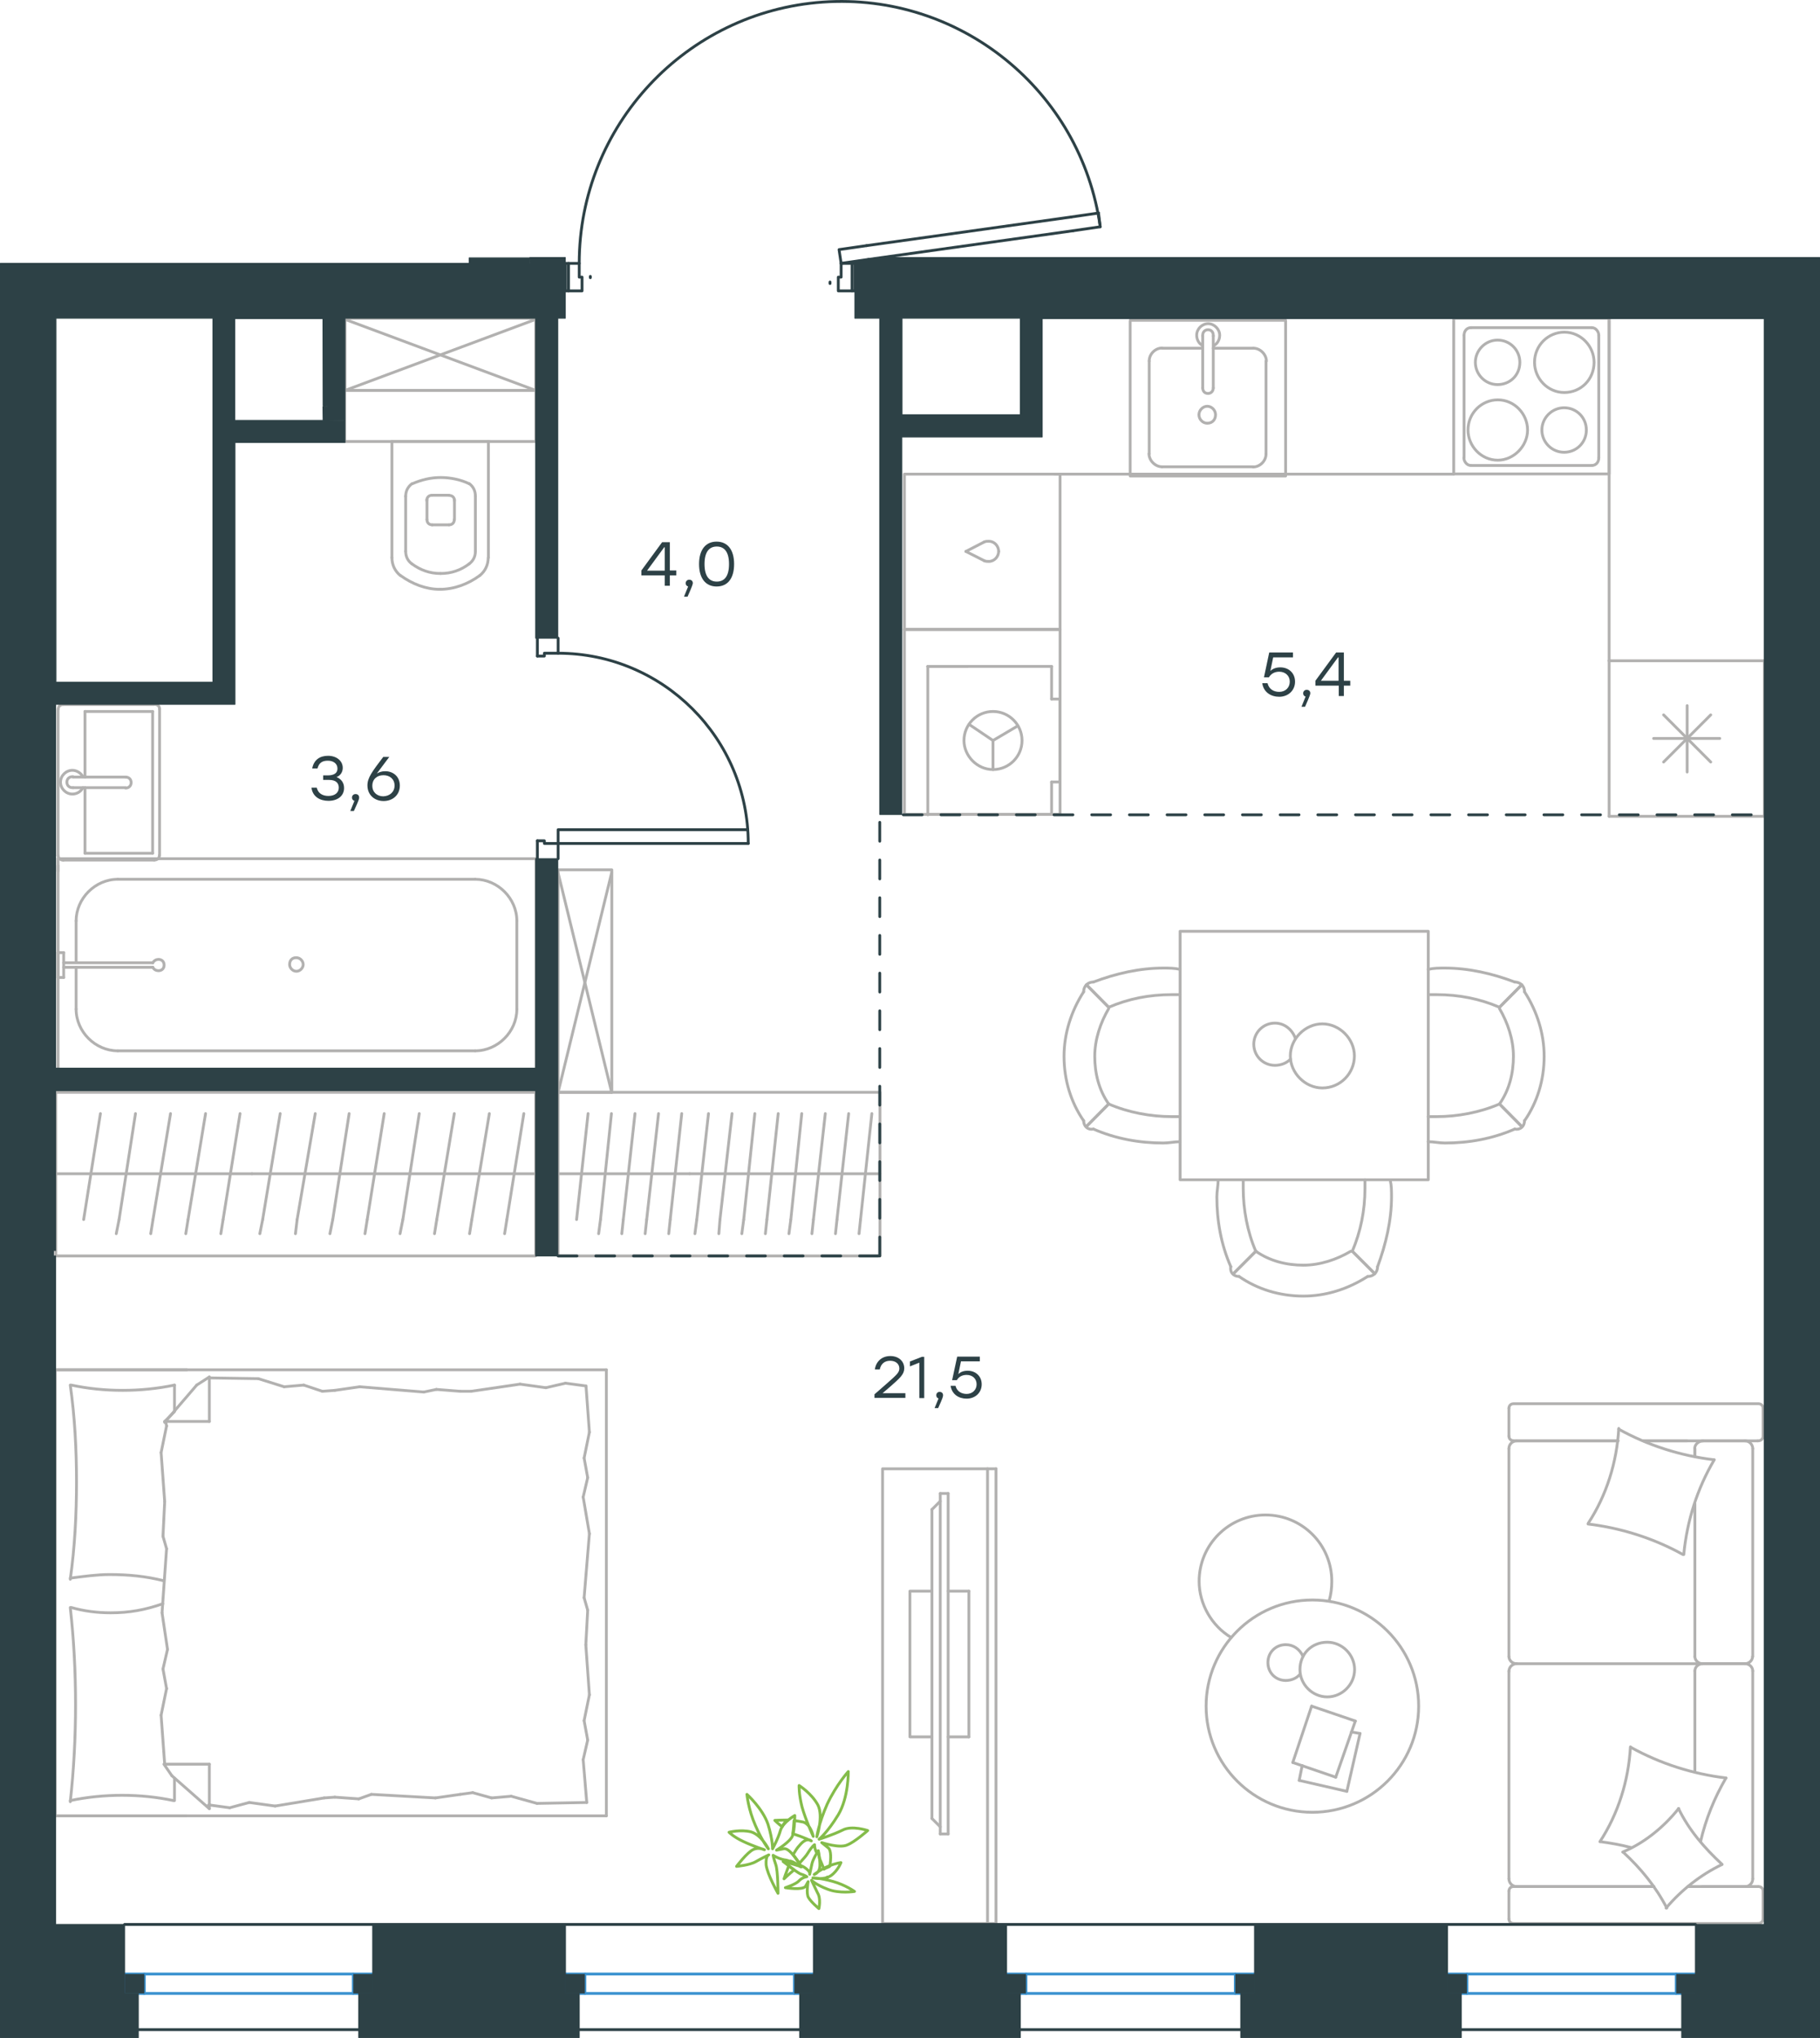 <?xml version="1.0" encoding="utf-8"?>
<!-- Generator: Adobe Illustrator 26.5.0, SVG Export Plug-In . SVG Version: 6.00 Build 0)  -->
<svg version="1.1" id="Слой_1" xmlns="http://www.w3.org/2000/svg" xmlns:xlink="http://www.w3.org/1999/xlink" x="0px" y="0px"
	 viewBox="0 0 965.9 1081" style="enable-background:new 0 0 965.9 1081;" xml:space="preserve">
<style type="text/css">
	.st0{fill:none;stroke:#B2B1B0;stroke-width:1.5;stroke-linecap:round;stroke-linejoin:round;stroke-miterlimit:22.926;}
	.st1{fill:none;stroke:#3C93D0;stroke-width:1.5;stroke-linecap:round;stroke-linejoin:round;stroke-miterlimit:22.926;}
	.st2{fill-rule:evenodd;clip-rule:evenodd;fill:#2D4146;}
	.st3{enable-background:new    ;}
	.st4{fill:#2D4146;}
	.st5{fill:none;stroke:#2D4146;stroke-width:1.5;stroke-linecap:round;stroke-linejoin:round;stroke-miterlimit:10;}
	.st6{fill:#2D4146;stroke:#2D4146;stroke-width:0.5;stroke-linecap:round;stroke-linejoin:round;stroke-miterlimit:10;}
	.st7{fill:none;stroke:#2D4146;stroke-width:1.5;stroke-linecap:round;stroke-linejoin:round;stroke-miterlimit:22.926;}
	
		.st8{fill:none;stroke:#2D4247;stroke-width:1.5;stroke-linecap:round;stroke-linejoin:round;stroke-miterlimit:22.926;stroke-dasharray:10;}
	.st9{fill:none;stroke:#84BC4A;stroke-width:1.5;stroke-linecap:round;stroke-linejoin:round;stroke-miterlimit:22.926;}
</style>
<g>
	<line class="st0" x1="936.4" y1="350.5" x2="936.4" y2="433"/>
	<line class="st0" x1="895.4" y1="374.3" x2="895.4" y2="409.5"/>
	<line class="st0" x1="882.9" y1="404.2" x2="907.9" y2="379.2"/>
	<line class="st0" x1="882.9" y1="379.2" x2="907.9" y2="404.2"/>
	<line class="st0" x1="877.6" y1="391.7" x2="912.7" y2="391.7"/>
	<line class="st0" x1="936.4" y1="433" x2="854" y2="433"/>
	<line class="st0" x1="854" y1="350.5" x2="854" y2="433"/>
	<line class="st0" x1="936.4" y1="350.5" x2="854" y2="350.5"/>
</g>
<g>
	<rect x="599.8" y="169.9" class="st0" width="82.5" height="82.6"/>
	<line class="st0" x1="643.9" y1="205.8" x2="643.9" y2="178.2"/>
	<line class="st0" x1="638.3" y1="184.7" x2="616.7" y2="184.7"/>
	<line class="st0" x1="616.7" y1="247.6" x2="665.2" y2="247.6"/>
	<line class="st0" x1="665.2" y1="184.7" x2="643.9" y2="184.7"/>
	<line class="st0" x1="671.9" y1="240.8" x2="671.9" y2="191.5"/>
	<line class="st0" x1="638.3" y1="178.2" x2="638.3" y2="205.8"/>
	<line class="st0" x1="609.9" y1="191.5" x2="609.9" y2="240.8"/>
	<path class="st0" d="M643.9,205.8L643.9,205.8c0,1.7-1.2,2.9-2.8,2.9c-1.7,0-2.8-1.2-2.8-2.9"/>
	<path class="st0" d="M609.9,191.5c0-3.7,3.2-6.9,6.9-6.9"/>
	<path class="st0" d="M638.3,183.4c-2.1-1.2-3.2-3.3-3.2-5.6c0-3.3,2.8-6.1,6.1-6.1c3.2,0,6.1,2.9,6.1,6.1c0,2.5-1.2,4.5-3.2,5.6"/>
	<path class="st0" d="M671.9,240.8c0,3.7-3.2,6.9-6.9,6.9"/>
	<path class="st0" d="M665.2,184.7c3.6,0,6.9,3.3,6.9,6.9"/>
	<path class="st0" d="M616.7,247.6c-3.6,0-6.9-3.3-6.9-6.9"/>
	<path class="st0" d="M638.3,178.2v-0.4c0-1.7,1.2-2.9,2.8-2.9c1.7,0,2.8,1.2,2.8,2.9v0.4"/>
	<path class="st0" d="M645.1,220c0-2.5-2.1-4.5-4.4-4.5s-4.4,2.1-4.4,4.5c0,2.5,2.1,4.5,4.4,4.5C643.5,224.5,645.1,222.5,645.1,220z
		"/>
</g>
<g>
	<path class="st0" d="M806.6,192.2c0-6.5-5.2-11.8-11.8-11.8c-6.5,0-11.8,5.4-11.8,11.8s5.2,11.8,11.8,11.8
		C801.3,204,806.6,199.1,806.6,192.2z"/>
	<path class="st0" d="M810.7,228.1c0-8.5-6.9-16-15.8-16c-8.5,0-15.8,6.9-15.8,16c0,8.5,6.9,16,15.8,16
		C803.4,244.1,810.7,236.6,810.7,228.1z"/>
	<path class="st0" d="M841.9,228.1c0-6.6-5.2-11.8-11.8-11.8c-6.5,0-11.8,5.4-11.8,11.8s5.2,11.8,11.8,11.8
		C836.7,239.9,841.9,234.7,841.9,228.1z"/>
	<path class="st0" d="M846,192.2c0-8.5-6.9-16-15.8-16c-8.5,0-15.8,6.9-15.8,16c0,8.5,6.9,16,15.8,16S846,201.2,846,192.2z"/>
	<line class="st0" x1="777" y1="242.8" x2="777" y2="177.9"/>
	<line class="st0" x1="844.8" y1="246.9" x2="780.6" y2="246.9"/>
	<line class="st0" x1="848.5" y1="177.9" x2="848.5" y2="242.8"/>
	<line class="st0" x1="780.6" y1="173.8" x2="844.8" y2="173.8"/>
	<path class="st0" d="M848.5,242.8L848.5,242.8c0,2.5-1.6,4.1-3.7,4.1"/>
	<path class="st0" d="M777,177.9L777,177.9c0-2.5,1.6-4.1,3.7-4.1"/>
	<path class="st0" d="M780.6,246.9L780.6,246.9c-2.1,0-3.7-2.1-3.7-4.1"/>
	<path class="st0" d="M844.8,173.8L844.8,173.8c2.1,0,3.7,2.1,3.7,4.1"/>
	<rect x="771.5" y="168.8" class="st0" width="82.5" height="82.6"/>
</g>
<g>
	<rect x="480" y="251.5" class="st0" width="82.6" height="82.5"/>
	<line class="st0" x1="512.6" y1="292.5" x2="522.3" y2="297.4"/>
	<line class="st0" x1="522.3" y1="287.5" x2="512.6" y2="292.5"/>
	<path class="st0" d="M522.3,287.5c0.8-0.4,1.7-0.4,2.5-0.4c2.9,0,5.2,2.5,5.2,5.4"/>
	<path class="st0" d="M522.3,297.4c0.8,0.4,1.7,0.4,2.5,0.4c2.9,0,5.2-2.5,5.2-5.4"/>
</g>
<line class="st0" x1="854" y1="350.5" x2="854" y2="168.8"/>
<line class="st0" x1="771.5" y1="251.5" x2="559.7" y2="251.5"/>
<g>
	<line class="st0" x1="558.1" y1="370.8" x2="558.1" y2="353.5"/>
	<line class="st0" x1="527" y1="392.8" x2="514.4" y2="384.3"/>
	<line class="st0" x1="527" y1="392.8" x2="527" y2="408.2"/>
	<line class="st0" x1="562.5" y1="414.8" x2="558.1" y2="414.8"/>
	<line class="st0" x1="562.5" y1="370.8" x2="562.5" y2="414.8"/>
	<line class="st0" x1="527" y1="392.8" x2="540.2" y2="385"/>
	<line class="st0" x1="513.4" y1="353.5" x2="492.4" y2="353.5"/>
	<line class="st0" x1="492.4" y1="432" x2="558.1" y2="432"/>
	<line class="st0" x1="558.1" y1="353.5" x2="492.4" y2="353.5"/>
	<line class="st0" x1="558.1" y1="432" x2="558.1" y2="414.8"/>
	<line class="st0" x1="558.1" y1="370.8" x2="562.5" y2="370.8"/>
	<path class="st0" d="M527,408.2c8.5,0,15.4-6.9,15.4-15.4c0-8.5-6.9-15.4-15.4-15.4c-8.5,0-15.4,6.9-15.4,15.4
		C511.6,400.9,518.5,408.2,527,408.2z"/>
	<line class="st0" x1="492.4" y1="353.5" x2="492.4" y2="432.2"/>
</g>
<rect x="480" y="333.8" class="st0" width="82.6" height="98.2"/>
<g>
	<line class="st0" x1="259.6" y1="234.2" x2="208" y2="234.2"/>
	<g>
		<line class="st0" x1="259.2" y1="295.8" x2="259.2" y2="234.2"/>
		<line class="st0" x1="215.3" y1="263.2" x2="215.3" y2="292.4"/>
		<line class="st0" x1="252.3" y1="292.4" x2="252.3" y2="263.2"/>
		<line class="st0" x1="226.6" y1="265" x2="226.6" y2="275.6"/>
		<line class="st0" x1="241.2" y1="275.6" x2="241.2" y2="265"/>
		<line class="st0" x1="238.3" y1="262.7" x2="229.3" y2="262.7"/>
		<line class="st0" x1="208" y1="234.2" x2="208" y2="295.8"/>
		<line class="st0" x1="229.3" y1="278.4" x2="238.3" y2="278.4"/>
		<path class="st0" d="M212.6,305.3c6.2,4.5,13.5,7.3,20.8,7.3c0,0,0,0,0.6,0"/>
		<path class="st0" d="M229.3,262.7c-1.7,0-2.8,1.1-2.8,2.8"/>
		<path class="st0" d="M218.6,256.6c-2.2,1.7-3.3,3.9-3.3,6.7"/>
		<path class="st0" d="M226.6,275.6c0,1.7,1.1,2.8,2.8,2.8"/>
		<path class="st0" d="M218.6,299.1c4.5,3.3,9.5,5.1,15.1,5.1"/>
		<path class="st0" d="M238.3,278.4c1.7,0,2.8-1.1,2.8-2.8"/>
		<path class="st0" d="M241.2,265.6c0-1.7-1.1-2.8-2.8-2.8"/>
		<path class="st0" d="M252.3,263.2c0-2.8-1.1-5.1-3.3-6.7"/>
		<path class="st0" d="M249,256.6c-4.5-2.2-10-3.3-15.1-3.3c-5.1,0-10,1.1-15.1,3.3"/>
		<path class="st0" d="M249,299.1c2.2-1.7,3.3-3.9,3.3-6.7"/>
		<path class="st0" d="M233.3,312.6L233.3,312.6c7.8,0,15.1-2.8,21.3-7.3"/>
		<path class="st0" d="M208,295.8c0,3.9,1.7,7.3,4.5,9.5"/>
		<path class="st0" d="M254.6,305.3c2.8-2.2,4.5-5.6,4.5-9.5"/>
		<path class="st0" d="M233.9,304.2L233.9,304.2c5.6,0,10.6-1.7,15.1-5.1"/>
		<path class="st0" d="M215.3,292.4c0,2.8,1.1,5.1,3.3,6.7"/>
	</g>
	<rect x="182.9" y="207.1" class="st0" width="101.5" height="27.1"/>
</g>
<g>
	<line class="st0" x1="81" y1="452.6" x2="45.1" y2="452.6"/>
	<line class="st0" x1="45.1" y1="452.6" x2="45.1" y2="417.8"/>
	<line class="st0" x1="45.1" y1="412.2" x2="45.1" y2="377.4"/>
	<line class="st0" x1="81" y1="377.4" x2="81" y2="452.6"/>
	<line class="st0" x1="45.1" y1="377.4" x2="81" y2="377.4"/>
	<line class="st0" x1="30.8" y1="376.1" x2="30.8" y2="453.8"/>
	<line class="st0" x1="81.8" y1="373.7" x2="33.7" y2="373.7"/>
	<line class="st0" x1="84.7" y1="453.8" x2="84.7" y2="376.1"/>
	<line class="st0" x1="33.7" y1="456.2" x2="81.8" y2="456.2"/>
	<path class="st0" d="M81.8,456.2c1.7,0,2.8-1,2.8-2.5"/>
	<path class="st0" d="M84.7,376.1c0-1.5-1.1-2.5-2.8-2.5"/>
	<path class="st0" d="M33.7,373.7c-1.7,0-2.8,1-2.8,2.5"/>
	<path class="st0" d="M30.8,453.8c0,1,1.1,2.5,2.8,2.5"/>
	<line class="st0" x1="66.7" y1="412.2" x2="38.8" y2="412.2"/>
	<line class="st0" x1="38.8" y1="417.8" x2="66.7" y2="417.8"/>
	<path class="st0" d="M66.7,412.2L66.7,412.2c1.7,0,2.9,1.2,2.9,2.9s-1.2,2.9-2.9,2.9l0,0"/>
	<path class="st0" d="M44,417.8c-1.1,2.2-3.3,3.4-5.6,3.4c-3.4,0-6.3-2.9-6.3-6.3c0-3.4,2.9-6.3,6.3-6.3c2.3,0,4.5,1.4,5.6,3.4"/>
	<path class="st0" d="M38.8,417.8c-0.1,0-0.3,0-0.4,0c-1.7,0-2.9-1.2-2.9-2.9s1.2-2.9,2.9-2.9c0.1,0,0.3,0,0.4,0"/>
</g>
<g>
	<line class="st0" x1="40.4" y1="509.8" x2="40.4" y2="488.5"/>
	<line class="st0" x1="40.4" y1="535.3" x2="40.4" y2="513.1"/>
	<line class="st0" x1="62.5" y1="466.4" x2="252.2" y2="466.4"/>
	<line class="st0" x1="274.3" y1="488.5" x2="274.3" y2="535.3"/>
	<line class="st0" x1="284.5" y1="567.6" x2="30.8" y2="567.6"/>
	<line class="st0" x1="284.5" y1="455.5" x2="284.5" y2="567.6"/>
	<line class="st0" x1="252.2" y1="557.4" x2="62.5" y2="557.4"/>
	<line class="st0" x1="30.8" y1="455.5" x2="284.5" y2="455.5"/>
	<line class="st0" x1="30.8" y1="567.6" x2="30.8" y2="455.5"/>
	<path class="st0" d="M274.3,488.5c0-12-10.2-22.1-22.1-22.1"/>
	<path class="st0" d="M40.4,535.3c0,12,10.2,22.1,22.1,22.1"/>
	<path class="st0" d="M252.2,557.4c12,0,22.1-10.2,22.1-22.1"/>
	<path class="st0" d="M62.5,466.4c-12,0-22.1,10.2-22.1,22.1"/>
	<line class="st0" x1="30.8" y1="462.1" x2="30.8" y2="459.1"/>
	<line class="st0" x1="33.8" y1="510.7" x2="81.1" y2="510.7"/>
	<line class="st0" x1="81.1" y1="513.1" x2="33.8" y2="513.1"/>
	<line class="st0" x1="30.8" y1="518.5" x2="30.8" y2="505.3"/>
	<line class="st0" x1="30.8" y1="505.3" x2="33.8" y2="505.3"/>
	<line class="st0" x1="33.8" y1="505.3" x2="33.8" y2="518.5"/>
	<line class="st0" x1="33.8" y1="518.5" x2="30.8" y2="518.5"/>
	<path class="st0" d="M81.1,513.1c0.6,1.2,1.8,1.8,3,1.8c1.8,0,3-1.2,3-3c0-1.8-1.2-3-3-3c-1.2,0-2.3,0.6-3,1.8"/>
	<path class="st0" d="M153.7,511.6c0,1.9,1.7,3.6,3.6,3.6c1.9,0,3.6-1.7,3.6-3.6c0-1.9-1.7-3.6-3.6-3.6
		C154.9,507.9,153.7,509.6,153.7,511.6z"/>
</g>
<g>
	<rect x="183.1" y="168.8" class="st0" width="101.2" height="38.3"/>
	<line class="st0" x1="183.1" y1="207.1" x2="284.3" y2="169.4"/>
	<line class="st0" x1="183.1" y1="169.4" x2="284.3" y2="207.1"/>
</g>
<g>
	<rect x="296.2" y="461.4" class="st0" width="28.5" height="118"/>
	<line class="st0" x1="296.2" y1="579.4" x2="324.6" y2="463"/>
	<line class="st0" x1="296.2" y1="463" x2="324.6" y2="579.4"/>
</g>
<g>
	<line class="st0" x1="29.6" y1="622.6" x2="133.7" y2="622.6"/>
	<line class="st0" x1="117.2" y1="654.4" x2="118.4" y2="646.9"/>
	<line class="st0" x1="118.4" y1="646.9" x2="127.4" y2="590.7"/>
	<line class="st0" x1="98.6" y1="654.4" x2="99.8" y2="646.9"/>
	<line class="st0" x1="99.8" y1="646.9" x2="109.1" y2="590.7"/>
	<line class="st0" x1="80" y1="654.4" x2="81.2" y2="646.9"/>
	<line class="st0" x1="81.2" y1="646.9" x2="90.5" y2="590.7"/>
	<line class="st0" x1="61.7" y1="654.4" x2="63.2" y2="646.9"/>
	<line class="st0" x1="63.2" y1="646.9" x2="71.9" y2="590.7"/>
	<line class="st0" x1="44.4" y1="646.9" x2="53.3" y2="590.7"/>
	<rect x="29.6" y="579.4" class="st0" width="254.7" height="86.8"/>
	<line class="st0" x1="133.7" y1="622.6" x2="284.3" y2="622.6"/>
	<line class="st0" x1="267.8" y1="654.4" x2="269" y2="646.9"/>
	<line class="st0" x1="269" y1="646.9" x2="278" y2="590.7"/>
	<line class="st0" x1="249.2" y1="654.4" x2="250.4" y2="646.9"/>
	<line class="st0" x1="250.4" y1="646.9" x2="259.7" y2="590.7"/>
	<line class="st0" x1="230.6" y1="654.4" x2="231.8" y2="646.9"/>
	<line class="st0" x1="231.8" y1="646.9" x2="241.1" y2="590.7"/>
	<line class="st0" x1="212.3" y1="654.4" x2="213.8" y2="646.9"/>
	<line class="st0" x1="213.8" y1="646.9" x2="222.5" y2="590.7"/>
	<line class="st0" x1="193.7" y1="654.4" x2="194.9" y2="646.9"/>
	<line class="st0" x1="194.9" y1="646.9" x2="203.9" y2="590.7"/>
	<line class="st0" x1="175.1" y1="654.4" x2="176.6" y2="646.9"/>
	<line class="st0" x1="176.6" y1="646.9" x2="185.3" y2="590.7"/>
	<line class="st0" x1="156.8" y1="654.4" x2="157.7" y2="646.9"/>
	<line class="st0" x1="157.7" y1="646.9" x2="167.3" y2="590.7"/>
	<line class="st0" x1="139.4" y1="646.9" x2="148.7" y2="590.7"/>
	<line class="st0" x1="137.9" y1="654.4" x2="139.4" y2="646.9"/>
</g>
<g>
	<line class="st0" x1="296.2" y1="622.6" x2="366" y2="622.6"/>
	<line class="st0" x1="354.9" y1="654.4" x2="355.7" y2="646.9"/>
	<line class="st0" x1="355.7" y1="646.9" x2="361.8" y2="590.7"/>
	<line class="st0" x1="342.4" y1="654.4" x2="343.2" y2="646.9"/>
	<line class="st0" x1="343.2" y1="646.9" x2="349.5" y2="590.7"/>
	<line class="st0" x1="330" y1="654.4" x2="330.8" y2="646.9"/>
	<line class="st0" x1="330.8" y1="646.9" x2="337" y2="590.7"/>
	<line class="st0" x1="317.7" y1="654.4" x2="318.7" y2="646.9"/>
	<line class="st0" x1="318.7" y1="646.9" x2="324.5" y2="590.7"/>
	<line class="st0" x1="306" y1="646.9" x2="312.1" y2="590.7"/>
	<rect x="296.2" y="579.4" class="st0" width="170.8" height="86.8"/>
	<line class="st0" x1="366" y1="622.6" x2="466.9" y2="622.6"/>
	<line class="st0" x1="455.9" y1="654.4" x2="456.7" y2="646.9"/>
	<line class="st0" x1="456.7" y1="646.9" x2="462.7" y2="590.7"/>
	<line class="st0" x1="443.4" y1="654.4" x2="444.2" y2="646.9"/>
	<line class="st0" x1="444.2" y1="646.9" x2="450.4" y2="590.7"/>
	<line class="st0" x1="430.9" y1="654.4" x2="431.7" y2="646.9"/>
	<line class="st0" x1="431.7" y1="646.9" x2="438" y2="590.7"/>
	<line class="st0" x1="418.7" y1="654.4" x2="419.7" y2="646.9"/>
	<line class="st0" x1="419.7" y1="646.9" x2="425.5" y2="590.7"/>
	<line class="st0" x1="406.2" y1="654.4" x2="407" y2="646.9"/>
	<line class="st0" x1="407" y1="646.9" x2="413" y2="590.7"/>
	<line class="st0" x1="393.7" y1="654.4" x2="394.7" y2="646.9"/>
	<line class="st0" x1="394.7" y1="646.9" x2="400.6" y2="590.7"/>
	<line class="st0" x1="381.5" y1="654.4" x2="382.1" y2="646.9"/>
	<line class="st0" x1="382.1" y1="646.9" x2="388.5" y2="590.7"/>
	<line class="st0" x1="369.8" y1="646.9" x2="376" y2="590.7"/>
	<line class="st0" x1="368.8" y1="654.4" x2="369.8" y2="646.9"/>
</g>
<g>
	<line class="st0" x1="99.2" y1="726.6" x2="29.3" y2="726.6"/>
	<line class="st0" x1="29.3" y1="963.2" x2="29.3" y2="726.6"/>
	<line class="st0" x1="92.6" y1="943.2" x2="92.6" y2="955.1"/>
	<line class="st0" x1="87.4" y1="754" x2="111.1" y2="754"/>
	<line class="st0" x1="92.6" y1="748.8" x2="87.4" y2="754"/>
	<line class="st0" x1="321.8" y1="963.2" x2="29.3" y2="963.2"/>
	<line class="st0" x1="111.1" y1="730.4" x2="111.1" y2="754"/>
	<line class="st0" x1="29.3" y1="726.6" x2="321.8" y2="726.6"/>
	<line class="st0" x1="111.1" y1="959.4" x2="91.2" y2="941.9"/>
	<line class="st0" x1="91.2" y1="941.9" x2="87" y2="935.8"/>
	<line class="st0" x1="92.6" y1="734.7" x2="92.6" y2="748.4"/>
	<line class="st0" x1="87.4" y1="935.8" x2="111.1" y2="935.8"/>
	<line class="st0" x1="87.4" y1="754.5" x2="104.4" y2="734.7"/>
	<line class="st0" x1="104.4" y1="734.7" x2="111.1" y2="730.4"/>
	<line class="st0" x1="111.1" y1="959.4" x2="111.1" y2="935.8"/>
	<line class="st0" x1="311.9" y1="854.1" x2="310.9" y2="872.5"/>
	<line class="st0" x1="309.5" y1="794.1" x2="312.8" y2="813.5"/>
	<line class="st0" x1="310" y1="773.4" x2="311.9" y2="783.8"/>
	<line class="st0" x1="311.9" y1="783.8" x2="309.5" y2="794.1"/>
	<line class="st0" x1="310" y1="847.5" x2="311.9" y2="854.1"/>
	<line class="st0" x1="312.8" y1="813.5" x2="310" y2="847.5"/>
	<line class="st0" x1="311" y1="735.1" x2="312.8" y2="759.7"/>
	<line class="st0" x1="312.8" y1="759.7" x2="310" y2="773.4"/>
	<line class="st0" x1="309.5" y1="933.4" x2="311.4" y2="956.1"/>
	<line class="st0" x1="310" y1="912.7" x2="311.9" y2="923"/>
	<line class="st0" x1="311.9" y1="923" x2="309.5" y2="933.4"/>
	<line class="st0" x1="310.9" y1="872.5" x2="312.8" y2="899"/>
	<line class="st0" x1="312.8" y1="899" x2="310" y2="912.7"/>
	<line class="st0" x1="321.8" y1="963.2" x2="321.8" y2="726.6"/>
	<path class="st0" d="M37.3,852.7c1.9,17,2.8,34,2.8,51.5c0,17-0.9,34.5-2.8,51.5"/>
	<path class="st0" d="M86.4,850.7c-9.5,3.3-17.8,4.8-27.7,4.8c-7.1,0-14.2-0.9-20.8-2.8"/>
	<path class="st0" d="M37.3,955.1c9-1.9,18.4-2.8,27.4-2.8c9.5,0,18.4,0.9,27.4,2.8"/>
	<path class="st0" d="M37.3,837.1c7.1-0.9,14.2-1.9,20.8-1.9c9.9,0,19.4,0.9,28.8,3.3"/>
	<line class="st0" x1="171.1" y1="738" x2="177.7" y2="737.5"/>
	<line class="st0" x1="150.8" y1="735.6" x2="161.2" y2="734.7"/>
	<line class="st0" x1="161.2" y1="734.7" x2="171.1" y2="738"/>
	<line class="st0" x1="111.1" y1="730.9" x2="137.1" y2="731.3"/>
	<line class="st0" x1="137.1" y1="731.3" x2="150.8" y2="735.6"/>
	<line class="st0" x1="231.6" y1="737" x2="244.3" y2="738"/>
	<line class="st0" x1="177.7" y1="737.5" x2="190.9" y2="735.6"/>
	<line class="st0" x1="224.9" y1="738.4" x2="231.6" y2="737"/>
	<line class="st0" x1="190.9" y1="735.6" x2="224.9" y2="738.4"/>
	<line class="st0" x1="244.3" y1="738" x2="250" y2="738"/>
	<line class="st0" x1="289.7" y1="736.1" x2="300.1" y2="733.7"/>
	<line class="st0" x1="300.1" y1="733.7" x2="310.5" y2="735.1"/>
	<line class="st0" x1="250" y1="738" x2="276" y2="734.2"/>
	<line class="st0" x1="276" y1="734.2" x2="289.7" y2="736.1"/>
	<line class="st0" x1="250.9" y1="950.9" x2="244.3" y2="951.8"/>
	<line class="st0" x1="271.3" y1="952.8" x2="260.9" y2="953.7"/>
	<line class="st0" x1="260.9" y1="953.7" x2="250.9" y2="950.9"/>
	<line class="st0" x1="311.4" y1="956.1" x2="285" y2="956.6"/>
	<line class="st0" x1="285" y1="956.6" x2="271.3" y2="952.8"/>
	<line class="st0" x1="190.4" y1="954.2" x2="177.7" y2="953.3"/>
	<line class="st0" x1="244.3" y1="951.8" x2="231.1" y2="953.7"/>
	<line class="st0" x1="197.1" y1="951.8" x2="190.4" y2="954.2"/>
	<line class="st0" x1="231.1" y1="953.7" x2="197.1" y2="951.8"/>
	<line class="st0" x1="177.7" y1="953.3" x2="172" y2="953.7"/>
	<line class="st0" x1="111.5" y1="957.5" x2="110.6" y2="957.5"/>
	<line class="st0" x1="132.3" y1="956.1" x2="121.9" y2="958.9"/>
	<line class="st0" x1="121.9" y1="958.9" x2="111.5" y2="957.5"/>
	<line class="st0" x1="172" y1="953.7" x2="146" y2="958"/>
	<line class="st0" x1="146" y1="958" x2="132.3" y2="956.1"/>
	<path class="st0" d="M37.3,734.7c2.4,17,3.3,34,3.3,51.5c0,17-0.9,34.5-3.3,51.5"/>
	<path class="st0" d="M92.6,734.7c-9,1.9-18.4,2.8-27.4,2.8c-9.5,0-18.4-0.9-27.4-2.8"/>
	<line class="st0" x1="86.5" y1="814.9" x2="87.4" y2="796.5"/>
	<line class="st0" x1="88.9" y1="874.9" x2="86" y2="855.5"/>
	<line class="st0" x1="88.4" y1="895.7" x2="86.5" y2="885.3"/>
	<line class="st0" x1="86.5" y1="885.3" x2="88.9" y2="874.9"/>
	<line class="st0" x1="88.4" y1="821.5" x2="86.5" y2="814.9"/>
	<line class="st0" x1="86" y1="855.5" x2="88.4" y2="821.5"/>
	<line class="st0" x1="87.4" y1="935.8" x2="85.5" y2="909.8"/>
	<line class="st0" x1="85.5" y1="909.8" x2="88.4" y2="895.7"/>
	<line class="st0" x1="88.4" y1="756.4" x2="87.9" y2="754"/>
	<line class="st0" x1="87.4" y1="796.5" x2="85.5" y2="770.5"/>
	<line class="st0" x1="85.5" y1="770.5" x2="88.4" y2="756.4"/>
	<line class="st0" x1="29.3" y1="963.2" x2="98.8" y2="963.2"/>
</g>
<g>
	<line class="st0" x1="899.5" y1="797.6" x2="899.5" y2="878.7"/>
	<line class="st0" x1="800.8" y1="1017.9" x2="800.8" y2="1003.1"/>
	<line class="st0" x1="800.8" y1="996.6" x2="800.8" y2="886.3"/>
	<line class="st0" x1="872.2" y1="764.3" x2="895.3" y2="764.3"/>
	<line class="st0" x1="804.9" y1="764.3" x2="858.7" y2="764.3"/>
	<line class="st0" x1="804.9" y1="1000.7" x2="877.7" y2="1000.7"/>
	<line class="st0" x1="903.3" y1="882.5" x2="926.4" y2="882.5"/>
	<line class="st0" x1="899.5" y1="886.3" x2="899.5" y2="939.9"/>
	<line class="st0" x1="935.7" y1="747" x2="935.7" y2="761.8"/>
	<line class="st0" x1="926.4" y1="882.5" x2="903.3" y2="882.5"/>
	<line class="st0" x1="930.2" y1="996.6" x2="930.2" y2="886.3"/>
	<line class="st0" x1="877.7" y1="1000.7" x2="803.2" y2="1000.7"/>
	<line class="st0" x1="800.8" y1="878.7" x2="800.8" y2="768.4"/>
	<line class="st0" x1="800.8" y1="761.8" x2="800.8" y2="747"/>
	<line class="st0" x1="899.5" y1="768.4" x2="899.5" y2="772.5"/>
	<line class="st0" x1="932.9" y1="764.3" x2="872.2" y2="764.3"/>
	<line class="st0" x1="899.5" y1="768.4" x2="899.5" y2="772.5"/>
	<line class="st0" x1="926.4" y1="764.3" x2="903.3" y2="764.3"/>
	<line class="st0" x1="926.4" y1="882.5" x2="903.3" y2="882.5"/>
	<line class="st0" x1="930.2" y1="878.7" x2="930.2" y2="768.4"/>
	<line class="st0" x1="858.7" y1="764.3" x2="803.2" y2="764.3"/>
	<line class="st0" x1="932.9" y1="1020.3" x2="803.2" y2="1020.3"/>
	<line class="st0" x1="935.7" y1="1003.1" x2="935.7" y2="1017.9"/>
	<line class="st0" x1="895.8" y1="1000.7" x2="932.9" y2="1000.7"/>
	<line class="st0" x1="903.3" y1="882.5" x2="804.9" y2="882.5"/>
	<line class="st0" x1="903.3" y1="1000.7" x2="926.4" y2="1000.7"/>
	<path class="st0" d="M932.9,764.3c2,0,2.8-1.4,2.8-2.4"/>
	<path class="st0" d="M803.2,1000.7c-1.7,0-2.4,1.4-2.4,2.4"/>
	<path class="st0" d="M935.7,1003.1c0-1.7-1.4-2.4-2.4-2.4"/>
	<path class="st0" d="M899.5,878.7c0,1.9,1.7,3.8,4.1,3.8"/>
	<path class="st0" d="M926.4,1000.7c1.9,0,3.8-1.7,3.8-4.1"/>
	<path class="st0" d="M930.2,768.4c0-2.1-1.7-4.1-4.1-4.1"/>
	<path class="st0" d="M800.8,878.7c0,1.9,1.7,3.8,4.1,3.8"/>
	<path class="st0" d="M926,882.5c2.1,0,4.1-1.6,4.1-3.8"/>
	<path class="st0" d="M804.9,882.5c-2.1,0-4.1,1.7-4.1,4.1"/>
	<path class="st0" d="M935.7,747c0-1.7-1.4-2.4-2.4-2.4H803.2c-1.7,0-2.4,1.4-2.4,2.4"/>
	<path class="st0" d="M930.2,886.3c0-1.9-1.7-3.8-4.1-3.8"/>
	<path class="st0" d="M800.8,1017.9c0,1.7,1.4,2.4,2.4,2.4"/>
	<path class="st0" d="M804.9,764.3c-2.1,0-4.1,1.7-4.1,4.1"/>
	<path class="st0" d="M800.8,761.8c0,1.7,1.4,2.4,2.4,2.4"/>
	<path class="st0" d="M800.8,996.6c0,2.1,1.7,4.1,4.1,4.1"/>
	<path class="st0" d="M904,764.3c-2.3,0-4.6,1.7-4.6,4.1"/>
	<path class="st0" d="M903.6,882.5c-2.1,0-4.1,1.6-4.1,3.8"/>
	<path class="st0" d="M932.9,1020.3c2,0,2.8-1.4,2.8-2.4"/>
	<path class="st0" d="M893.2,824.6c-15.5-8.6-32.8-14.1-50.4-16.2"/>
	<path class="st0" d="M884.6,1012.1c-5.9-11.4-13.8-21-23.1-29.6"/>
	<path class="st0" d="M861.2,982.4c11.4-4.8,21.7-13.1,29.7-23.1"/>
	<path class="st0" d="M842.9,808c9.7-14.8,15.2-32.4,16.2-50.3"/>
	<path class="st0" d="M865.6,926.9c15.5,8.6,32.8,14.1,50.4,16.2"/>
	<path class="st0" d="M916,943.1c-6.2,10.7-10.7,21.7-13.5,33.8"/>
	<path class="st0" d="M849.1,976.9c9.7-14.8,15.2-32.4,16.2-50.3"/>
	<path class="st0" d="M859.1,758.1c15.5,8.6,32.8,14.1,50.4,16.2"/>
	<path class="st0" d="M909.8,774.3c-9,15.2-14.5,32.4-16.2,50.3"/>
	<path class="st0" d="M890.8,959.3c5.5,11.4,13.8,21,23.1,29.6"/>
	<path class="st0" d="M865.6,980c-5.2-1.4-11-2.4-16.2-3.1"/>
	<path class="st0" d="M913.9,989c-11.4,5.5-21.4,13.4-29.7,23.1"/>
</g>
<g>
	<line class="st0" x1="714.8" y1="950.2" x2="689.5" y2="944.4"/>
	<line class="st0" x1="689.5" y1="944.4" x2="691.1" y2="936.5"/>
	<line class="st0" x1="717.2" y1="918.7" x2="721.8" y2="919.5"/>
	<line class="st0" x1="721.8" y1="919.5" x2="714.8" y2="950.2"/>
	<line class="st0" x1="708.9" y1="942.7" x2="686.1" y2="934.9"/>
	<line class="st0" x1="686.1" y1="934.9" x2="696.1" y2="905"/>
	<line class="st0" x1="696.1" y1="905" x2="719.3" y2="912.9"/>
	<line class="st0" x1="719.3" y1="912.9" x2="708.9" y2="942.7"/>
	<ellipse class="st0" cx="696.5" cy="905" rx="56.4" ry="56.3"/>
	<path class="st0" d="M689.9,885.6c0,7.9,6.6,14.5,14.5,14.5c7.9,0,14.5-6.6,14.5-14.5s-6.6-14.5-14.5-14.5
		C696.1,871.1,689.9,877.3,689.9,885.6z"/>
	<path class="st0" d="M689.9,888.1c-1.7,2.1-4.6,3.3-7.5,3.3c-5.4,0-9.5-4.1-9.5-9.5c0-5.4,4.1-9.5,9.5-9.5c4.1,0,7.5,2.5,9.1,6.2"
		/>
	<path class="st0" d="M653.4,868.6c-10.4-6.2-17-17.8-17-29.8c0-19.5,15.8-35.2,35.2-35.2c19.5,0,35.2,15.7,35.2,35.2
		c0,3.4-0.4,6.9-1.4,10.3"/>
</g>
<g>
	<g>
		<line class="st0" x1="524.1" y1="1020.3" x2="524.1" y2="779.1"/>
		<polyline class="st0" points="528.6,779.1 468.4,779.1 468.4,1020.3 528.6,1020.3 		"/>
		<line class="st0" x1="528.6" y1="1020.3" x2="528.6" y2="779.1"/>
	</g>
	<g>
		<polyline class="st0" points="494.6,844 482.9,844 482.9,921.3 494.6,921.3 		"/>
		<line class="st0" x1="503.2" y1="921.3" x2="514.2" y2="921.3"/>
		<line class="st0" x1="514.2" y1="921.3" x2="514.2" y2="844"/>
		<line class="st0" x1="514.2" y1="844" x2="503.2" y2="844"/>
		<line class="st0" x1="503.2" y1="972.8" x2="499" y2="972.8"/>
		<line class="st0" x1="494.6" y1="800.7" x2="499" y2="796.3"/>
		<line class="st0" x1="499" y1="969" x2="494.6" y2="964.6"/>
		<line class="st0" x1="499" y1="792.2" x2="499" y2="972.8"/>
		<line class="st0" x1="503.2" y1="972.8" x2="503.2" y2="792.2"/>
		<line class="st0" x1="503.2" y1="792.2" x2="499" y2="792.2"/>
		<line class="st0" x1="494.6" y1="964.6" x2="494.6" y2="800.7"/>
	</g>
</g>
<g>
	<rect x="626.3" y="494" class="st0" width="131.7" height="131.8"/>
	<path class="st0" d="M588.4,585.6c-5.2-7.4-7.4-16.3-7.4-25.3c0-8.9,3-17.8,7.4-25.3"/>
	<path class="st0" d="M626.3,605.6c-3,0-5.9,0.7-8.9,0.7c-12.6,0-25.2-2.2-37.1-7.4"/>
	<path class="st0" d="M580.3,520.9c11.9-4.5,24.5-7.4,37.1-7.4c3,0,5.9,0,8.9,0.7"/>
	<path class="st0" d="M626.3,592.3c-1.5,0-3,0-4.5,0c-11.1,0-23-2.2-33.4-6.7"/>
	<path class="st0" d="M588.4,534.3c10.4-4.5,21.5-6.7,33.4-6.7c1.5,0,3,0,4.4,0"/>
	<path class="st0" d="M575.1,594.5c-6.7-9.7-10.4-21.5-10.4-34.2c0-11.9,3.7-23.8,10.4-34.2"/>
	<line class="st0" x1="588.4" y1="585.6" x2="576.6" y2="597.5"/>
	<line class="st0" x1="588.4" y1="534.3" x2="576.6" y2="522.4"/>
	<line class="st0" x1="588.4" y1="585.6" x2="576.6" y2="597.5"/>
	<line class="st0" x1="588.4" y1="534.3" x2="576.6" y2="522.4"/>
	<path class="st0" d="M575.1,526.1c0-3,2.2-5.2,5.2-5.2"/>
	<path class="st0" d="M580.3,598.9c-3,0.6-5.2-1.5-5.2-4.5"/>
	<path class="st0" d="M795.8,585.6c5.2-7.4,7.4-16.3,7.4-25.3c0-8.9-3-17.8-7.4-25.3"/>
	<path class="st0" d="M757.9,605.6c3,0,5.9,0.7,8.9,0.7c12.6,0,25.2-2.2,37.1-7.4"/>
	<path class="st0" d="M803.9,520.9c-11.9-4.5-24.5-7.4-37.1-7.4c-3,0-5.9,0-8.9,0.7"/>
	<path class="st0" d="M757.9,592.3c1.5,0,3,0,4.5,0c11.1,0,23-2.2,33.4-6.7"/>
	<path class="st0" d="M795.8,534.3c-10.4-4.5-21.5-6.7-33.4-6.7c-1.5,0-3,0-4.4,0"/>
	<path class="st0" d="M809.1,594.5c6.7-9.7,10.4-21.5,10.4-34.2c0-11.9-3.7-23.8-10.4-34.2"/>
	<line class="st0" x1="795.8" y1="585.6" x2="807.6" y2="597.5"/>
	<line class="st0" x1="795.8" y1="534.3" x2="807.6" y2="522.4"/>
	<line class="st0" x1="795.8" y1="585.6" x2="807.6" y2="597.5"/>
	<line class="st0" x1="795.8" y1="534.3" x2="807.6" y2="522.4"/>
	<path class="st0" d="M809.1,526.1c0-3-2.2-5.2-5.2-5.2"/>
	<path class="st0" d="M803.9,598.9c3,0.6,5.2-1.5,5.2-4.5"/>
	<path class="st0" d="M666.5,663.7c7.4,5.2,16.3,7.4,25.2,7.4c8.9,0,17.8-3,25.2-7.4"/>
	<path class="st0" d="M646.5,625.9c0,3-0.7,5.9-0.7,8.9c0,12.6,2.2,25.3,7.4,37.1"/>
	<path class="st0" d="M731.1,671.9c4.4-11.9,7.4-24.5,7.4-37.1c0-3,0-5.9-0.7-8.9"/>
	<path class="st0" d="M659.8,625.9c0,1.5,0,3,0,4.5c0,11.1,2.2,23,6.7,33.4"/>
	<path class="st0" d="M717.7,663.7c4.4-10.4,6.7-21.5,6.7-33.4c0-1.5,0-3,0-4.5"/>
	<path class="st0" d="M657.6,677.1c9.6,6.7,21.5,10.4,34.1,10.4c11.9,0,23.7-3.7,34.1-10.4"/>
	<line class="st0" x1="666.5" y1="663.7" x2="654.6" y2="675.6"/>
	<line class="st0" x1="717.7" y1="663.7" x2="729.6" y2="675.6"/>
	<line class="st0" x1="666.5" y1="663.7" x2="654.6" y2="675.6"/>
	<line class="st0" x1="717.7" y1="663.7" x2="729.6" y2="675.6"/>
	<path class="st0" d="M725.9,677.1c3,0,5.2-2.2,5.2-5.2"/>
	<path class="st0" d="M653.2,671.9c-0.6,3,1.5,5.2,4.4,5.2"/>
	<path class="st0" d="M718.8,560.1c0-9.1-7.9-17-17-17c-9.1,0-17,7.9-17,17c0,9.1,7.9,17,17,17C711.4,577.1,718.8,569.3,718.8,560.1
		z"/>
	<path class="st0" d="M684.9,561.8c-2.1,2.1-5,3.3-8.3,3.3c-6.2,0-11.2-5-11.2-11.2c0-6.2,5-11.2,11.2-11.2c5,0,9.1,3.3,10.8,7.9"/>
</g>
<rect x="66.3" y="1047.1" class="st1" width="10.3" height="10.3"/>
<rect x="187.5" y="1047.1" class="st1" width="10.3" height="10.3"/>
<line class="st1" x1="76.4" y1="1057.4" x2="187.5" y2="1057.4"/>
<line class="st1" x1="76.4" y1="1047.1" x2="187.5" y2="1047.1"/>
<rect x="300.1" y="1047.1" class="st1" width="10.3" height="10.3"/>
<rect x="421.6" y="1047.1" class="st1" width="10.3" height="10.3"/>
<line class="st1" x1="310.5" y1="1057.4" x2="421.6" y2="1057.4"/>
<line class="st1" x1="310.5" y1="1047.1" x2="421.6" y2="1047.1"/>
<rect x="534.2" y="1047.1" class="st1" width="10.3" height="10.3"/>
<rect x="655.6" y="1047.1" class="st1" width="10.3" height="10.3"/>
<line class="st1" x1="544.5" y1="1057.4" x2="655.6" y2="1057.4"/>
<line class="st1" x1="544.5" y1="1047.1" x2="655.6" y2="1047.1"/>
<rect x="768.2" y="1047.1" class="st1" width="10.3" height="10.3"/>
<rect x="889.6" y="1047.1" class="st1" width="10.3" height="10.3"/>
<line class="st1" x1="778.5" y1="1057.4" x2="889.6" y2="1057.4"/>
<line class="st1" x1="778.5" y1="1047.1" x2="889.6" y2="1047.1"/>
<rect x="66.3" y="1047.1" class="st2" width="10.3" height="10.3"/>
<rect x="187.5" y="1047.1" class="st2" width="10.3" height="10.3"/>
<rect x="300.1" y="1047.1" class="st2" width="10.3" height="10.3"/>
<rect x="421.6" y="1047.1" class="st2" width="10.3" height="10.3"/>
<rect x="534.2" y="1047.1" class="st2" width="10.3" height="10.3"/>
<rect x="655.6" y="1047.1" class="st2" width="10.3" height="10.3"/>
<rect x="768.2" y="1047.1" class="st2" width="10.3" height="10.3"/>
<rect x="889.6" y="1047.1" class="st2" width="10.3" height="10.3"/>
<g class="st3">
	<path class="st4" d="M358.9,305.2h-3.4v5.5h-2.7v-5.5h-12.4v-2.6l11-15h4.1v15h3.4V305.2z M352.8,302.7v-12.4h-0.3l-9.1,12.4
		L352.8,302.7z"/>
	<path class="st4" d="M364.9,316.5h-1.9l2.2-5.4c-0.8-0.2-1.3-0.9-1.3-1.7c0-1.1,0.8-1.9,1.9-1.9c0.8,0,1.9,0.4,1.9,1.9
		C367.6,309.9,367.5,310.7,364.9,316.5z"/>
	<path class="st4" d="M389.6,299.2c0,7.6-3.4,11.9-9.3,11.9c-5.8,0-9.3-4.3-9.3-11.9s3.5-11.9,9.3-11.9
		C386.2,287.3,389.6,291.7,389.6,299.2z M386.9,299.2c0-6.6-2.6-9.3-6.5-9.3s-6.5,2.7-6.5,9.3c0,6.6,2.6,9.3,6.5,9.3
		S386.9,305.9,386.9,299.2z"/>
</g>
<g class="st3">
	<path class="st4" d="M687.3,361.6c0,4.7-3.7,8-8.4,8c-4.4,0-8.3-2.4-9-7.2h2.8c0.7,3,3.1,4.6,6.2,4.6c3.3,0,5.6-2.3,5.6-5.4
		c0-3.2-2.4-5.3-5.6-5.3c-2.6,0-4.4,1.2-5.5,3h-2.6l2.8-13.2h12.6v2.6h-10.5l-1.5,7.2c1.3-1.2,3-1.9,5.3-1.9
		C683.8,354,687.3,356.9,687.3,361.6z"/>
	<path class="st4" d="M692.6,374.9h-1.9l2.2-5.4c-0.8-0.2-1.3-0.9-1.3-1.7c0-1.1,0.8-1.9,1.9-1.9c0.8,0,1.9,0.4,1.9,1.9
		C695.3,368.4,695.2,369.1,692.6,374.9z"/>
	<path class="st4" d="M716.6,363.7h-3.4v5.5h-2.7v-5.5h-12.4v-2.6l11-15h4.1v15h3.4V363.7z M710.4,361.1v-12.4h-0.3l-9.1,12.4
		L710.4,361.1z"/>
</g>
<g class="st3">
	<path class="st4" d="M182.6,418c0,4.2-3.4,6.8-8.3,6.8c-4.5,0-8.4-2.2-9-7h2.8c0.7,3.1,3.2,4.4,6.2,4.4c3.4,0,5.5-1.7,5.5-4.4
		c0-2.3-1.4-4.1-5.1-4.1h-3.2v-2.4h2.4c3.5,0,5.2-1.3,5.2-3.6c0-2.6-2.1-4.2-5.1-4.2c-2.8,0-4.7,1-5.5,4.1h-2.8
		c0.9-4.7,4.2-6.7,8.4-6.7c4.4,0,7.8,2.6,7.8,6.4c0,2.2-1.2,4.1-3.3,4.9C181.1,413.2,182.6,415.2,182.6,418z"/>
	<path class="st4" d="M187.8,430.2h-1.9l2.2-5.4c-0.8-0.2-1.3-0.9-1.3-1.7c0-1.1,0.8-1.9,1.9-1.9c0.8,0,1.9,0.4,1.9,1.9
		C190.6,423.7,190.5,424.4,187.8,430.2z"/>
	<path class="st4" d="M212.2,416.7c0,5-3.8,8.2-8.6,8.2c-4.7,0-8.6-3.1-8.6-8.3c0-4,2.4-7.2,8.4-15.1h3.2l-6.6,8.8
		c1.2-0.7,2.6-1.2,4.3-1.2C208.4,409,212.2,411.7,212.2,416.7z M209.4,416.7c0-3.5-2.6-5.5-5.9-5.5c-3.4,0-5.9,2.1-5.9,5.6
		c0,3.5,2.6,5.6,5.8,5.6C206.8,422.3,209.4,420.1,209.4,416.7z"/>
</g>
<line class="st5" x1="452.2" y1="139.7" x2="452.2" y2="154.3"/>
<line class="st5" x1="301.7" y1="139.7" x2="301.7" y2="154.3"/>
<polygon class="st5" points="300.1,154.3 308.9,154.3 308.9,147 307.4,147 307.4,139.7 300.1,139.7 "/>
<polygon class="st5" points="453.7,154.3 444.9,154.3 444.9,147 446.4,147 446.4,139.7 453.7,139.7 "/>
<path class="st5" d="M583.9,120.3C573.8,48,509.4-4,436.7,1.1c-72.7,5.1-129.3,65.6-129.3,138.6"/>
<line class="st5" x1="568.5" y1="115.1" x2="459.9" y2="130.3"/>
<line class="st5" x1="569.5" y1="122.4" x2="460.9" y2="137.6"/>
<line class="st5" x1="568.5" y1="115.1" x2="583" y2="113"/>
<line class="st5" x1="460.9" y1="137.6" x2="446.4" y2="139.7"/>
<polyline class="st5" points="583,113 583.9,120.3 569.5,122.4 "/>
<polyline class="st5" points="446.4,139.7 445.3,132.4 459.9,130.3 "/>
<line class="st5" x1="440.5" y1="149.6" x2="440.5" y2="150.4"/>
<line class="st5" x1="313.3" y1="146.6" x2="313.3" y2="147.3"/>
<polyline class="st5" points="397.1,447.4 296.2,447.4 296.2,440.1 396.8,440.1 "/>
<line class="st5" x1="285.2" y1="338.5" x2="285.2" y2="348"/>
<polyline class="st5" points="285.2,348 288.9,348 288.9,346.5 296.2,346.5 296.2,338.5 "/>
<path class="st5" d="M397.1,447.4c0-55.7-45.2-100.9-100.9-100.9"/>
<line class="st5" x1="285.2" y1="455.5" x2="285.2" y2="446"/>
<polyline class="st5" points="285.2,446 288.9,446 288.9,447.4 296.2,447.4 296.2,455.5 "/>
<polygon class="st6" points="768.2,1028.1 768.2,1020.8 665.8,1020.8 665.8,1057.4 658.5,1057.4 658.5,1071.9 658.5,1080.8 
	775.5,1080.8 775.5,1071.9 775.5,1057.4 768.2,1057.4 "/>
<polygon class="st6" points="300.1,1020.8 284.3,1020.8 197.8,1020.8 197.8,1057.4 190.4,1057.4 190.4,1071.9 190.4,1080.8 
	307.4,1080.8 307.4,1071.9 307.4,1057.4 300.1,1057.4 "/>
<polygon class="st6" points="541.5,1057.4 534.2,1057.4 534.2,1020.8 534.2,1020.8 431.7,1020.8 431.7,1057.4 424.4,1057.4 
	424.4,1071.9 424.4,1080.8 493.9,1080.8 541.5,1080.8 541.5,1071.9 "/>
<line class="st7" x1="66.1" y1="1020.8" x2="899.8" y2="1020.8"/>
<line class="st7" x1="73.4" y1="1076.6" x2="902" y2="1076.6"/>
<path class="st6" d="M281.2,136.8l0.1,2.9h-0.1V136.8H249v2.9h-5.2H29.5H0.2v11.7v46.9V210v251.5v559.4v60h65.9h7.3v-8.8v-14.6h-7.3
	V1042v-21.2H29.5V666.2h-1.1v-2.9h1.1v-84.8h254.8v87.7H296V455.5h-11.7v111.1H29.5V461.3v-87.7h95.2v-11.7V234.7h58.4V223h-11h2.2
	l8.8-0.1v-27v-18.4v-1.4v-7.3h60.5h40.7v169.7H296V168.8h4v-29.3v-2.9h-18.8V136.8z M113,361.9H29.7V168.8H113V361.9z M174.3,169
	h-2.8h-0.1l0.1,46.1v0.1l2.8,0.5h-2.8h-0.1l0.1,7.3h-46.9v-54h58.2H174.3z"/>
<path class="st6" d="M899.8,1020.8v36.6h-7.3v14.6v8.8h73.2v-60v-852v-32.2H466.8l-13.1,1.8v1.1v29.3h13.2V432h11.7V231.8h74.5
	v-11.7V169h383.2v851.8H899.8z M541.5,220h-62.8v-51.2h62.8V220z"/>
<line class="st8" x1="466.9" y1="666.2" x2="466.9" y2="429.8"/>
<line class="st8" x1="296.2" y1="666.2" x2="466.9" y2="666.2"/>
<line class="st8" x1="479.4" y1="432.2" x2="936.4" y2="432.2"/>
<g>
	<path class="st9" d="M434.7,975.6c0,0,4.5-3.6,10.2-13c5.5-9.2,5.3-22.9,5.3-22.9s-6.3,6.9-11.2,17.3c-4.7,10.7-5.5,17.3-5.5,17.3
		s3.6-10.7,0.6-16.8c-3.4-6.3-10-10.4-10-10.4s-0.2,4.4,1.5,11.2c1.9,7,6,15.8,6,15.8s-1.2-6.3-5.3-7.6c-1.2-0.2-3.2-0.7-4.9-0.7
		c-0.2,1.9-0.2,4.7-0.7,6.9c0.2,0.2,0.7,0.2,0.7,0.2c4.5,1.4,9.2,3.6,9.2,3.6s-2.4-2.4-6.3,2.4c-1.2,1.2-2.4,3.2-3.4,4.9
		c1.2,1.4,2.5,3.4,3.4,4.5c1.7-1.9,3.6-3.9,4.4-5.3c2.4-3.9,3.6-4.5,3.6-4.5s-0.2,1.7,1.2,4.5c0.6-0.7,0.7-1.2,0.7-1.2
		s0.2,1.5,0.7,3.9c0.7,1.5,1.5,3.6,2.4,5.8c0.7-0.6,1.5-0.7,2.9-1.4l0.2-0.2c0.7-3.9,0.7-8.3-0.7-9.6l-3.6-2.9c0,0,9.6,3.2,13.6,1.2
		c3.9-1.5,10.8-7.6,10.8-7.6s-8.5-2.9-13.4-0.2C442,973.3,434.7,975.6,434.7,975.6z M418.2,965.4c-3.6,0-7,0.2-7,0.2
		s1.5,1.5,3.9,3.4C415.8,967.4,416.8,966.2,418.2,965.4z M419.6,987.2c-0.2,0.2-0.2,0.7-0.6,1.2c1.2,0.2,2.9,0.7,4.4,1.2l0.2-0.2
		C422.7,988.7,421.3,987.7,419.6,987.2z M418.6,989.7c-1.4,3.6-2.5,6.9-2.5,6.9s2.5-2.4,5.3-4.7
		C420.5,991.1,419.2,990.3,418.6,989.7z M438.4,996.2c0,0.2,0.2,0.7,0.2,0.7h0.2c0-0.2,0.2-0.6,0.2-1.2
		C438.8,996.2,438.8,996.2,438.4,996.2z"/>
	<path class="st9" d="M410,980.7c0,0,0.2-4.5-2.4-13c-2.9-8.5-11.2-15.9-11.2-15.9s0.7,7.9,4.5,16.5c3.7,8.6,6.9,12.4,6.9,12.4
		s-3.6-7.3-9.2-9c-5.5-1.4-11.7,0.2-11.7,0.2s2.4,2.5,7.6,4.9c5.3,2.5,11.2,4.4,11.2,4.4s-2.9-1.5-5.8-0.2c-3.4,1.5-9,9-9,9
		s6.9-0.6,10.2-2.5c3.3-1.9,6.9-3.6,6.9-3.6s-1.7,0.2-1.4,5.3c0.6,5.1,6.3,15.1,6.3,15.1s0-12-1.2-15.3c-1.2-3.4-1.4-4.9-1.4-4.9
		s2.4,1.7,5.8,2.4c2.9,0.2,6.3,2.5,8.5,3.6c0.2,0.2,0.7,0.2,0.7,0.2c-1.2-1.9-6.3-10.7-9.6-9.6l-3.6,0.7c0,0,7.3-4.4,8.5-7.6
		c1.2-3.2,1.2-10.8,1.2-10.8s-6.3,3.6-7.6,7.9C412.9,975.5,410,980.7,410,980.7z"/>
	<path class="st9" d="M430.7,997.4c0,0,2.4,2.4,8.5,4.7c6.3,2.5,14.3,1.2,14.3,1.2s-4.7-3.4-11.4-5.3c-6.9-1.9-10.7-1.9-10.7-1.9
		s5.8,1.4,9.6-1.2c3.6-2.5,5.3-6.9,5.3-6.9s-2.5,0.2-6.6,1.9c-3.9,1.5-7.6,4.4-7.6,4.4s2.4-0.7,2.9-3.4c0.6-2.5-0.7-9.2-0.7-9.2
		s-2.9,4.4-3.4,7c-0.6,2.9-1.2,5.5-1.2,5.5s0.7-1.2-2.4-3.4c-3.2-2.4-11.7-3.4-11.7-3.4s6.9,5.5,9.2,6.6c2.5,0.7,3.4,1.5,3.4,1.5
		s-2.4,0.2-4.4,2.4c-1.7,1.7-7,3.4-7,3.4s9,1.5,10.7-0.7l1.4-2.5c0,0-1.2,6.3,0.2,8.5c1.4,2.4,5.5,5.8,5.5,5.8s1.2-5.3-0.7-8.3
		C432.5,1001.3,430.7,997.4,430.7,997.4z"/>
</g>
<g>
	<path class="st4" d="M480.5,741.5h-16.4v-1.9l6.3-5.5c5.3-4.7,6.9-6,6.9-8.2c0-2.4-1.9-4.1-4.9-4.1c-3.1,0-4.9,1.8-5.5,4.6h-2.6
		c0.6-4.3,3.8-7.1,8.2-7.1c4.5,0,7.4,2.8,7.4,6.5c0,3.2-2.3,5.2-7.3,9.6l-4.2,3.6h12.1V741.5z"/>
	<path class="st4" d="M490.5,719.7v21.9h-2.6v-18.8l-5,2v-2.6l6.4-2.5H490.5z"/>
	<path class="st4" d="M497.9,746.9H496l2.1-5.1c-0.7-0.2-1.2-0.8-1.2-1.7c0-1.1,0.8-1.8,1.8-1.8c0.7,0,1.8,0.4,1.8,1.8
		C500.5,740.7,500.4,741.4,497.9,746.9z"/>
	<path class="st4" d="M521,734.3c0,4.5-3.5,7.6-8,7.6c-4.2,0-7.8-2.3-8.5-6.8h2.6c0.7,2.8,3,4.3,5.9,4.3c3.1,0,5.3-2.2,5.3-5.1
		c0-3-2.2-5-5.3-5c-2.5,0-4.2,1.1-5.2,2.8h-2.5l2.7-12.5H520v2.5h-10l-1.4,6.8c1.2-1.2,2.8-1.8,5-1.8
		C517.7,727.1,521,729.9,521,734.3z"/>
</g>
</svg>
